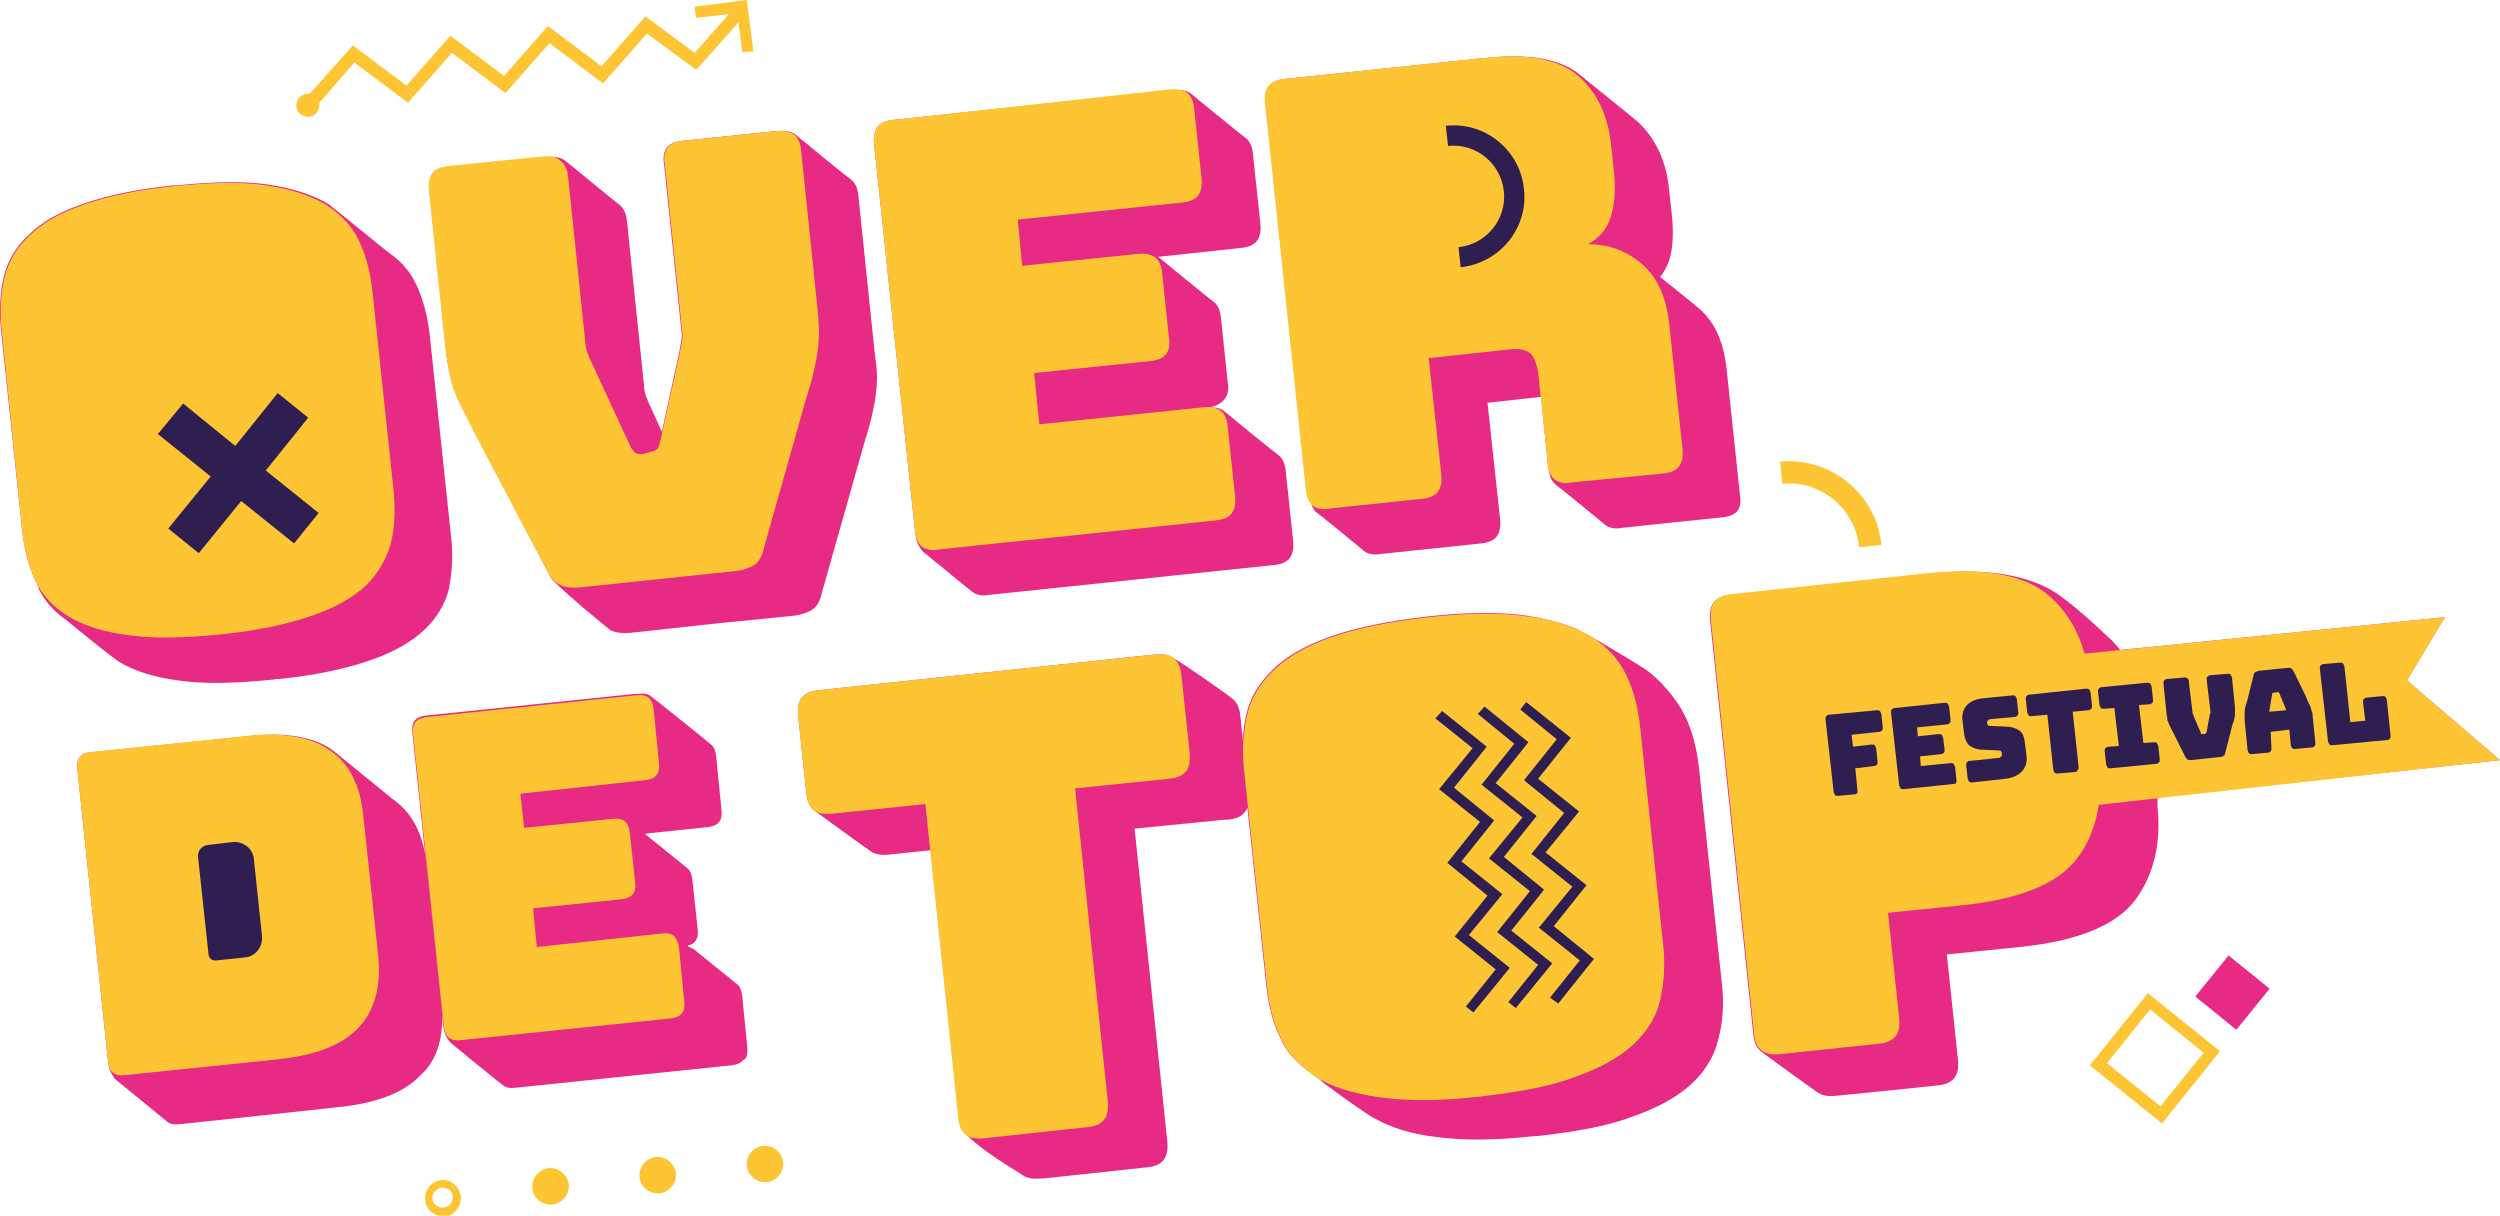 <svg xmlns="http://www.w3.org/2000/svg" xmlns:xlink="http://www.w3.org/1999/xlink" id="Laag_1" x="0px" y="0px" viewBox="0 0 335.8 163.3" style="enable-background:new 0 0 335.8 163.3;" xml:space="preserve"><style type="text/css">	.st0{fill:#E72B85;}	.st1{fill:#FDC533;}	.st2{fill:#2F1F50;}</style><g id="Over_De_Top_Festival_00000145777884584459464520000012644255321708173726_">	<g id="Letters__x28_schaduw_x29__00000087390855546663836290000003385297494569767601_">		<path id="O_00000137851615156280281210000008874310739516265901_" class="st0" d="M60.6,72.2l-2.9-27.4c-0.3-2.5-0.9-4.7-1.8-6.6   c-0.8-1.7-2-3.1-3.6-4.2c-0.3-0.2-7.5-6.1-8.2-6.6c-2-1.2-4.7-2.1-8-2.6c-3.3-0.5-7.5-0.4-12.4,0.1c-0.1,0-0.1,0-0.2,0   c-0.1,0-0.1,0-0.2,0c-5,0.5-9.1,1.4-12.2,2.5c-3.2,1.1-5.6,2.5-7.3,4.2c-1.7,1.6-2.8,3.5-3.3,5.6c-0.5,2.1-0.6,4.4-0.4,6.8L3,71.5   c0.3,2.5,0.9,4.7,1.8,6.6c0.1,0.1,0.1,0.2,0.2,0.4c0.1,0.2,0.2,0.4,0.2,0.6c0.8,1.6,2,3,3.6,4.1c0.3,0.3,6.5,5.3,7.2,5.7   c2,1.2,4.7,2.1,8,2.5c3.3,0.5,7.5,0.4,12.5-0.1c0.2,0,0.3,0,0.5-0.1c0.2,0,0.3,0,0.5,0c5-0.5,9-1.4,12.2-2.5   c3.2-1.1,5.6-2.5,7.3-4.1c1.7-1.6,2.8-3.5,3.3-5.5C60.7,76.9,60.9,74.7,60.6,72.2z"/>		<path id="V_00000004513094346213620580000011171174434036394675_" class="st0" d="M117.5,47.5l-2.2-21.2c-0.1-1-0.4-1.7-0.9-2.1   c-0.2-0.1-6.2-5-6.4-5.2c-0.2-0.1-0.9-0.7-1.1-0.9c-0.5-0.4-1.3-0.6-2.3-0.5l-0.3,0c0,0,0,0,0,0l-12.6,1.3c-1,0.1-1.7,0.4-2.1,0.9   c-0.4,0.5-0.6,1.3-0.4,2.3l2.3,22.1c0.1,0.5,0.1,1.1,0,1.6c-0.1,0.5-0.2,1.1-0.3,1.7L88.9,58l-1.4-3.1c-0.3-0.6-0.5-1.1-0.7-1.6   c-0.2-0.5-0.3-1.1-0.3-1.6l-2.3-22.1c-0.1-1-0.5-1.7-1-2.1c-0.2-0.1-7.2-5.9-7.4-6c-0.6-0.4-1.4-0.5-2.4-0.4l-10.1,1.1l-3,0.3   c-1,0.1-1.7,0.4-2.1,0.9c-0.4,0.5-0.6,1.3-0.5,2.3l2.2,21.2c0.1,1.3,0.3,2.4,0.5,3.2c0.2,0.9,0.4,1.7,0.7,2.5   c0.3,0.8,0.7,1.6,1.1,2.4c0.1,0.2,0.2,0.3,0.3,0.5c0.1,0.1,0.1,0.3,0.2,0.4c0.4,0.8,0.9,1.8,1.5,3L74,77.6   c0.5,0.9,7.7,6.9,8.1,7.1c0.7,0.3,1.6,0.4,2.6,0.3l11-1.2l10.9-1.1c1-0.1,1.8-0.4,2.5-0.8c0.6-0.4,1.1-1.2,1.3-2.3l5.8-20.5   c0.4-1.2,0.7-2.3,0.9-3.2c0.2-0.9,0.4-1.8,0.5-2.6c0.1-0.8,0.2-1.7,0.2-2.6C117.8,49.9,117.7,48.8,117.5,47.5z"/>		<path id="E_00000103951846752940871640000014283283161757682866_" class="st0" d="M173.7,72.7l-1-9.4c-0.1-1-0.4-1.7-0.9-2.1   c-0.2-0.1-7.3-5.9-7.4-6c-0.5-0.4-1.2-0.5-2.2-0.5l0.2,0c1-0.1,1.7-0.6,2.1-1.1c0.4-0.5,0.6-1.3,0.4-2.3l-0.9-8.6   c-0.1-1-0.4-1.7-0.9-2.1c-0.2-0.1-7.3-5.9-7.4-6c-0.1,0-0.1-0.1-0.2-0.1l11.2-1.2c1-0.1,1.7-0.4,2.1-0.9c0.4-0.5,0.6-1.3,0.5-2.3   l-1-9.4c-0.1-1-0.4-1.7-0.9-2.1c-0.2-0.1-7.3-5.9-7.4-6c-0.5-0.4-1.3-0.6-2.3-0.5l-14.2,1.5L120,16.1c-1,0.1-1.7,0.4-2.1,0.9   c-0.4,0.5-0.6,1.3-0.5,2.3l5.5,52c0,0.3,0.1,0.5,0.1,0.7l0,0c0.1,1,0.7,1.9,1.2,2.3c0.2,0.1,0.9,0.7,1.1,0.9   c0.2,0.1,5.1,4.2,5.3,4.3c0.5,0.4,1.3,0.6,2.3,0.4l37.2-3.9c0,0,0,0,0,0l1-0.1c1-0.1,1.7-0.4,2.1-0.9   C173.6,74.5,173.8,73.8,173.7,72.7z"/>		<path id="R_00000066474145261884016660000011760571277772848805_" class="st0" d="M233.7,66.4l-1.8-17c-0.4-3.4-1.5-6-3.5-7.8   c-0.3-0.3-4.9-4-5.3-4.3c0,0,0,0,0,0c0,0-0.1-0.1-0.1-0.1c0.5-0.6,0.9-1.4,1.2-2.2c0.5-1.6,0.6-3.6,0.4-5.8l-0.4-3.7   c-0.4-4-1.9-7.1-4.4-9.3c-0.2-0.2-7.3-5.9-7.4-6c-2.5-2.2-6.8-3.1-12.8-2.4l-0.3,0c0,0,0,0,0,0l-26.7,2.8c-1,0.1-1.7,0.4-2.1,0.9   c-0.4,0.5-0.6,1.3-0.5,2.3l5.5,52c0.1,0.8,0.3,1.4,0.6,1.8c0.2,0.5,0.4,1,0.7,1.2c0.2,0.1,6.2,5,6.4,5.2c0.5,0.4,1.3,0.6,2.3,0.4   l1-0.1c0,0,0,0,0,0l12.4-1.3c1-0.1,1.7-0.4,2.1-0.9c0.4-0.5,0.6-1.3,0.5-2.3l-1.7-15.7l7.2-0.8l0.9,9c0,0.2,0.1,0.5,0.1,0.7l0,0   c0,0,0,0,0,0c0,0.2,0.1,0.3,0.1,0.4l0,0c0.1,1,0.6,1.5,1.1,1.9c0.2,0.1,6.2,5,6.4,5.2c0.5,0.4,1.3,0.6,2.3,0.4l7.5-0.8l5.9-0.6   c1-0.1,1.7-0.4,2.1-0.9C233.7,68.2,233.9,67.4,233.7,66.4z"/>		<path id="E_00000147925340882187055640000016661183367023836603_" class="st0" d="M59.3,135l-2-18.8c-0.4-4.2-2-7.1-4.6-8.9   c-0.4-0.3-7.7-6.3-8.1-6.6c-2.6-1.8-6.5-2.4-11.5-1.8L12.7,101c0,0,0,0,0,0l-0.4,0c-0.8,0.1-1.3,0.3-1.6,0.7   c-0.3,0.4-0.4,0.9-0.3,1.7l4.1,39.1c0,0.3,0.1,0.5,0.1,0.7l0,0c0.1,0.6,0.6,1.4,0.8,1.7l0,0l7.1,5.8c0.4,0.3,0.9,0.4,1.7,0.3   l11.2-1.2l10.1-1.1c5-0.5,8.7-1.9,10.9-4.2C58.8,142.4,59.7,139.1,59.3,135z"/>		<path id="E_00000147910113938924382480000012985438076941909164_" class="st0" d="M100.4,140.9l-0.7-7.1c-0.1-0.8-0.3-1.3-0.7-1.6   c-0.2-0.2-5.6-4.5-5.8-4.7c-0.2-0.1-0.4-0.2-0.7-0.3c0-0.1-0.1-0.1-0.1-0.2c0.5-0.1,0.8-0.3,1-0.6c0.3-0.4,0.4-0.9,0.3-1.7   l-0.7-6.5c-0.1-0.8-0.3-1.3-0.7-1.6c-0.2-0.2-5.6-4.5-5.7-4.6l0.8-0.1l7.6-0.8c0.8-0.1,1.3-0.3,1.6-0.7c0.3-0.4,0.4-0.9,0.3-1.7   l-0.7-7.1c-0.1-0.8-0.3-1.3-0.7-1.6c-0.2-0.2-7.9-6.4-8.1-6.5c-0.4-0.3-0.9-0.4-1.7-0.3l-0.4,0l0,0l-28,2.9   c-0.8,0.1-1.3,0.3-1.6,0.7c-0.3,0.4-0.4,0.9-0.3,1.7l4.1,39.1c0,0.2,0.1,0.4,0.1,0.6l0,0c0.1,0.8,0.7,1.7,1.1,2   c0.2,0.2,6.7,5.5,6.9,5.6c0.4,0.3,0.9,0.4,1.7,0.3l1-0.1c0,0,0,0,0,0l13.4-1.4l13.5-1.4c0,0,0,0,0,0l1-0.1   c0.8-0.1,1.3-0.3,1.6-0.7C100.3,142.2,100.4,141.7,100.4,140.9z"/>		<path id="T_00000182491449429630255530000012730491262857483193_" class="st0" d="M167.7,106.6l-1.1-10.4c-0.1-1.1-0.4-1.8-1-2.3   c-0.4-0.4-7.7-5.5-8-5.5c-0.5-0.4-1.3-0.6-2.4-0.5L110,92.7c-1.1,0.1-1.8,0.4-2.3,1c-0.4,0.5-0.6,1.3-0.5,2.4l1.1,10.4   c0.1,1,0.4,1.7,0.8,2.1c0,0,0.1,0.1,0.2,0.2c0.2,0.2,7.4,5.4,7.6,5.5c0.5,0.4,1.3,0.6,2.4,0.5l5.7-0.6l3.8,35.8   c0.1,0.9,0.3,1.6,0.7,2c1.5,2.1,7.7,5.7,7.8,5.8c0.5,0.4,1.3,0.6,2.4,0.5l0.4,0c0,0,0,0,0,0l13.9-1.5c1.1-0.1,1.8-0.4,2.3-1   c0.4-0.5,0.6-1.3,0.5-2.4l-4.4-42.1l7.1-0.7l5-0.5c0,0,0,0,0,0l0.4,0c1.1-0.1,1.8-0.4,2.3-1C167.7,108.5,167.9,107.7,167.7,106.6z   "/>		<path id="O_00000152946009656364680090000014303824592134423426_" class="st0" d="M231.3,132.3l-3.1-29.2c-0.3-2.6-0.9-5-1.9-7   c-1-2.1-3.4-5-5.6-6.4c-0.6-0.4-5.4-3.3-7.9-4.7c0,0-0.1,0-0.1,0c-0.7-0.4-1.3-0.7-1.4-0.7c0,0,0,0,0,0c-1.7-0.7-3.8-1.2-6.2-1.6   c-3.5-0.5-8-0.5-13.3,0.1c-5.3,0.6-9.7,1.5-13.1,2.7c-3.4,1.2-6,2.7-7.8,4.5c-1.8,1.8-3,3.7-3.5,6c-0.5,2.2-0.7,4.7-0.4,7.3   l3.1,29.2c0.3,2.6,0.9,5,1.9,7c0.8,1.8,2.1,3.2,3.8,4.4c0.4,0.3,0.8,0.6,1.2,0.9c0.4,0.3,0.7,0.6,1.1,0.9c0.4,0.3,5.7,4.2,6.5,4.5   c2.1,1.2,4.8,2.1,8.2,2.5c3.6,0.5,8,0.5,13.3-0.1c0.1,0,0.1,0,0.2,0c0.1,0,0.1,0,0.2,0c5.3-0.6,9.7-1.4,13-2.7   c3.4-1.2,6-2.7,7.8-4.4c1.8-1.7,3-3.7,3.5-5.9C231.4,137.4,231.6,134.9,231.3,132.3z"/>		<path id="P_00000095327397322743620680000013452373534729753515_" class="st0" d="M289.8,107.1l46-5l-12.5-10.7l5.1-8.5l-43.6,4.4   c-0.5-0.6-1.1-1.3-1.7-1.8c-1-0.9-4.8-4.6-7.5-6.2c-3.6-2.1-9.2-3.1-16.9-2.2l-26.2,2.8c-1.1,0.1-1.8,0.4-2.3,1   c-0.4,0.5-0.6,1.3-0.5,2.4l5.8,55.6c0.1,1,0.4,1.7,0.8,2.1c0,0,0.1,0.1,0.2,0.2c0.2,0.2,7.4,5.4,7.6,5.5c0.5,0.4,1.3,0.6,2.4,0.5   l6-0.6l7.7-0.8c1.1-0.1,1.8-0.4,2.3-1c0.4-0.5,0.6-1.3,0.5-2.4l-1.5-14.2l3.9-0.4l5.9-0.6c7.8-0.8,12.9-2.9,15.5-6.3   c2.5-3.4,3.5-7.6,3-12.5L289.8,107.1z"/>					<rect id="Ruit_00000140012061567364447360000015996864805706390959_" x="296.3" y="129.9" transform="matrix(0.777 0.629 -0.629 0.777 150.82 -158.968)" class="st0" width="7.1" height="7.1"/>	</g>	<g id="Letters_00000163758808511043779940000014795670855885536919_">		<g id="Letters_00000150088670748272597290000006621059285385439413_">			<path id="O_00000088103639240608275900000013078070990867911818_" class="st1" d="M52.5,73c0.5-2.1,0.6-4.4,0.4-6.8L50,38.9    c-0.3-2.5-0.9-4.7-1.8-6.6c-0.9-1.9-2.4-3.5-4.4-4.8c-2-1.2-4.7-2.1-8-2.6c-3.3-0.5-7.5-0.4-12.4,0.1c-5,0.5-9.1,1.4-12.2,2.5    c-3.2,1.1-5.6,2.5-7.3,4.2c-1.7,1.6-2.8,3.5-3.3,5.6c-0.5,2.1-0.6,4.4-0.4,6.8L3,71.5c0.3,2.5,0.9,4.7,1.8,6.6    c0.9,1.9,2.4,3.5,4.4,4.7c2,1.2,4.7,2.1,8,2.5c3.3,0.5,7.5,0.4,12.5-0.1c5-0.5,9-1.4,12.2-2.5c3.2-1.1,5.6-2.5,7.3-4.1    C50.8,77,51.9,75.1,52.5,73z"/>			<path id="V_00000058576543411523249050000011124012741181193374_" class="st1" d="M60.3,50c0.2,0.9,0.4,1.7,0.7,2.5    c0.3,0.8,0.7,1.6,1.1,2.4c0.4,0.8,0.9,1.8,1.5,3l9.9,18.8c0.5,1,1.1,1.6,1.8,1.9c0.7,0.3,1.6,0.4,2.6,0.3l20.9-2.2    c1-0.1,1.8-0.4,2.5-0.8c0.6-0.4,1.1-1.2,1.3-2.3l5.8-20.5c0.4-1.2,0.7-2.3,0.9-3.2c0.2-0.9,0.4-1.8,0.5-2.6    c0.1-0.8,0.2-1.7,0.2-2.6c0-0.9-0.1-2-0.2-3.3l-2.2-21.2c-0.1-1-0.4-1.7-0.9-2.1c-0.5-0.4-1.3-0.6-2.3-0.5l-12.6,1.3    c-1,0.1-1.7,0.4-2.1,0.9c-0.4,0.5-0.6,1.3-0.4,2.3l2.3,22.1c0.1,0.5,0.1,1.1,0,1.6c-0.1,0.5-0.2,1.1-0.3,1.7l-2.6,11.7    c-0.1,0.6-0.3,0.9-0.4,1.1c-0.2,0.2-0.5,0.3-0.9,0.4L86.3,61c-0.4,0-0.8,0-1-0.2c-0.2-0.2-0.5-0.5-0.7-1l-5-10.8    c-0.3-0.6-0.5-1.1-0.7-1.6c-0.2-0.5-0.3-1.1-0.3-1.6l-2.3-22.1c-0.1-1-0.5-1.7-1-2.1C74.8,21.1,74,20.9,73,21l-12.8,1.3    c-1,0.1-1.7,0.4-2.1,0.9c-0.4,0.5-0.6,1.3-0.5,2.3l2.2,21.2C60,48,60.2,49.1,60.3,50z"/>			<path id="E_00000022522087735074881710000014898663620697487514_" class="st1" d="M123.8,73.4c0.5,0.4,1.3,0.6,2.3,0.4l37.2-3.9    c1-0.1,1.7-0.4,2.1-0.9c0.4-0.5,0.6-1.3,0.5-2.3l-1-9.4c-0.1-1-0.4-1.7-0.9-2.1c-0.5-0.4-1.3-0.6-2.3-0.5l-22.1,2.3l-0.7-6.9    l15.6-1.6c1-0.1,1.7-0.4,2.1-0.9c0.4-0.5,0.6-1.3,0.4-2.3l-0.9-8.6c-0.1-1-0.4-1.7-0.9-2.1c-0.5-0.4-1.3-0.6-2.3-0.5l-15.6,1.6    l-0.6-6.2l22.1-2.3c1-0.1,1.7-0.4,2.1-0.9c0.4-0.5,0.6-1.3,0.5-2.3l-1-9.4c-0.1-1-0.4-1.7-0.9-2.1c-0.5-0.4-1.3-0.6-2.3-0.5    L120,16.1c-1,0.1-1.7,0.4-2.1,0.9c-0.4,0.5-0.6,1.3-0.5,2.3l5.5,52C123,72.3,123.3,73,123.8,73.4z"/>			<path id="R_00000135671770340783866540000017154340192018554019_" class="st1" d="M223.4,63.6c1-0.1,1.7-0.4,2.1-0.9    c0.4-0.5,0.6-1.3,0.5-2.3l-1.8-17c-0.4-3.4-1.5-6-3.5-7.8c-2-1.8-4.5-2.8-7.4-2.8c1.6-0.9,2.6-2.1,3.1-3.8    c0.5-1.6,0.6-3.6,0.4-5.8l-0.4-3.7c-0.4-4-1.9-7.1-4.4-9.3c-2.5-2.2-6.8-3.1-12.8-2.4l-26.7,2.8c-1,0.1-1.7,0.4-2.1,0.9    c-0.4,0.5-0.6,1.3-0.5,2.3l5.5,52c0.1,1,0.4,1.7,0.9,2.1c0.5,0.4,1.3,0.6,2.3,0.4l12.4-1.3c1-0.1,1.7-0.4,2.1-0.9    c0.4-0.5,0.6-1.3,0.5-2.3l-1.7-15.7l11.2-1.2c1.1-0.1,1.9,0.1,2.5,0.6c0.5,0.5,0.8,1.4,1,2.5l1.3,12.3c0.1,1,0.4,1.7,0.9,2.1    c0.5,0.4,1.3,0.6,2.3,0.4L223.4,63.6z"/>			<path id="D_00000134960757078029765730000011095937842186006719_" class="st1" d="M48.8,109.6c-0.4-4.2-2-7.2-4.6-8.9    c-2.6-1.8-6.5-2.4-11.5-1.8L12.3,101c-0.8,0.1-1.3,0.3-1.6,0.7c-0.3,0.4-0.4,0.9-0.3,1.7l4.1,39.1c0.1,0.8,0.3,1.3,0.7,1.6    c0.4,0.3,0.9,0.4,1.7,0.3l20.3-2.1c5-0.5,8.7-1.9,10.9-4.2c2.2-2.3,3.1-5.5,2.7-9.7L48.8,109.6z"/>			<path id="E_00000124162393020157894130000013803292249947461298_" class="st1" d="M90.5,125.7c-0.4-0.3-0.9-0.4-1.7-0.3    l-16.7,1.8l-0.5-5.2l11.8-1.2c0.8-0.1,1.3-0.3,1.6-0.7c0.3-0.4,0.4-0.9,0.3-1.7l-0.7-6.5c-0.1-0.8-0.3-1.3-0.7-1.6    c-0.4-0.3-1-0.4-1.7-0.3l-11.8,1.2l-0.5-4.6l16.7-1.8c0.8-0.1,1.3-0.3,1.6-0.7c0.3-0.4,0.4-0.9,0.3-1.7l-0.7-7.1    c-0.1-0.8-0.3-1.3-0.7-1.6c-0.4-0.3-0.9-0.4-1.7-0.3l-28,2.9c-0.8,0.1-1.3,0.3-1.6,0.7c-0.3,0.4-0.4,0.9-0.3,1.7l4.1,39.1    c0.1,0.8,0.3,1.3,0.7,1.6c0.4,0.3,0.9,0.4,1.7,0.3l28-2.9c0.8-0.1,1.3-0.3,1.6-0.7c0.3-0.4,0.4-0.9,0.3-1.7l-0.7-7.1    C91.1,126.6,90.8,126,90.5,125.7z"/>			<path id="T_00000095303026398314859760000010002168892265746076_" class="st1" d="M157.7,88.4c-0.5-0.4-1.3-0.6-2.4-0.5L110,92.7    c-1.1,0.1-1.8,0.4-2.3,1c-0.4,0.5-0.6,1.3-0.5,2.4l1.1,10.4c0.1,1.1,0.4,1.8,1,2.3c0.5,0.4,1.3,0.6,2.4,0.5l12.6-1.3l4.4,42.1    c0.1,1.1,0.4,1.8,1,2.3c0.5,0.4,1.3,0.6,2.4,0.5l13.9-1.5c1.1-0.1,1.8-0.4,2.3-1c0.4-0.5,0.6-1.3,0.5-2.4l-4.4-42.1l12.6-1.3    c1.1-0.1,1.8-0.4,2.3-1c0.4-0.5,0.6-1.3,0.5-2.4l-1.1-10.4C158.6,89.6,158.2,88.9,157.7,88.4z"/>			<path id="O_00000085941184976819914300000008623250085589090725_" class="st1" d="M220.3,97.6c-0.3-2.6-0.9-5-1.9-7    c-1-2.1-2.6-3.8-4.7-5.1c-2.1-1.3-5-2.3-8.5-2.7c-3.5-0.5-8-0.5-13.3,0.1c-5.3,0.6-9.7,1.5-13.1,2.7c-3.4,1.2-6,2.7-7.8,4.5    c-1.8,1.8-3,3.7-3.5,6c-0.5,2.2-0.7,4.7-0.4,7.3l3.1,29.2c0.3,2.6,0.9,5,1.9,7c1,2.1,2.6,3.7,4.7,5.1c2.1,1.3,5,2.2,8.6,2.7    c3.6,0.5,8,0.5,13.3-0.1c5.3-0.6,9.7-1.4,13-2.7c3.4-1.2,6-2.7,7.8-4.4c1.8-1.7,3-3.7,3.5-5.9c0.5-2.2,0.7-4.7,0.4-7.3    L220.3,97.6z"/>			<path id="P_00000003103749273973384480000000428137301948899766_" class="st1" d="M335.8,102.1l-12.5-10.7l5.1-8.5L280,87.8    c-0.9-3.2-2.5-5.8-4.8-7.8c-3.2-2.8-8.7-3.8-16.4-3l-26.2,2.8c-1.1,0.1-1.8,0.4-2.3,1c-0.4,0.5-0.6,1.3-0.5,2.4l5.8,55.6    c0.1,1.1,0.4,1.8,1,2.3c0.5,0.4,1.3,0.6,2.4,0.5l13.3-1.4c1.1-0.1,1.8-0.4,2.3-1c0.4-0.5,0.6-1.3,0.5-2.4l-1.5-14.2l9.9-1    c7.8-0.8,12.9-2.9,15.5-6.3c1.6-2.1,2.5-4.5,2.9-7.2L335.8,102.1z"/>		</g>		<g id="Decoratie_00000157269199015891344680000013766420365198763417_">			<path id="Cirkel_00000113314485210089820380000012382912131633538984_" class="st1" d="M71.5,159.6c-0.1-1.3,0.8-2.5,2.2-2.7    c1.3-0.1,2.5,0.8,2.7,2.2c0.1,1.3-0.8,2.5-2.2,2.7C72.8,161.9,71.6,160.9,71.5,159.6z"/>			<path id="Cirkel_00000072987160527224637990000016762085316526602634_" class="st1" d="M59.4,159.5c0.7,0,1.4,0.5,1.4,1.2    c0.1,0.8-0.5,1.4-1.2,1.5l-0.1,0c-0.7,0-1.4-0.5-1.4-1.2C58,160.3,58.6,159.6,59.4,159.5L59.4,159.5 M59.4,158.5c0,0-0.1,0-0.1,0    c-1.3,0.1-2.3,1.3-2.2,2.7c0.1,1.3,1.3,2.2,2.5,2.2c0,0,0.1,0,0.1,0c1.3-0.1,2.3-1.3,2.2-2.7C61.7,159.4,60.6,158.4,59.4,158.5    L59.4,158.5z"/>			<path id="Cirkel_00000175309886941042583500000007953246372074403226_" class="st1" d="M85.9,158.1c-0.1-1.3,0.8-2.5,2.2-2.7    c1.3-0.1,2.5,0.8,2.7,2.2c0.1,1.3-0.8,2.5-2.2,2.7C87.2,160.4,86,159.4,85.9,158.1z"/>			<path id="Cirkel_00000146459448123076306570000000222359599278517385_" class="st1" d="M100.3,156.6c-0.1-1.3,0.8-2.5,2.2-2.7    c1.3-0.1,2.5,0.8,2.7,2.2c0.1,1.3-0.8,2.5-2.2,2.7C101.6,158.9,100.5,157.9,100.3,156.6z"/>			<path id="Ruit_00000094600514325903997650000006004233300693748402_" class="st1" d="M290.4,150.9l-9.7-7.8l7.8-9.7l9.7,7.8    L290.4,150.9z M283,142.8l7.2,5.8l5.8-7.2l-7.2-5.8L283,142.8z"/>			<path id="Boog_00000127023709803451728430000004319924618250456970_" class="st1" d="M249.7,73.5c-0.2-2.5-1.5-4.8-3.4-6.4    c-2-1.6-4.4-2.4-6.9-2.1l-0.3-3c3.3-0.3,6.6,0.7,9.1,2.8c2.6,2.1,4.2,5.1,4.5,8.4L249.7,73.5z"/>			<path id="Zigzag_00000177459992422022710400000012003949480592567683_" class="st1" d="M101.2,6.9L100.3,0l-7,0.9l0.2,1.5    l4.4-0.5l-4.6,5.2l-6.6-4.9l-5.9,6.7l-7.2-5.4l-5.9,6.7l-7.2-5.4l-5.9,6.7l-7.2-5.4l-5.8,6.5c-0.1,0-0.2,0-0.3,0    c-0.9,0-1.5,0.8-1.5,1.6c0,0.9,0.8,1.5,1.6,1.5c0.9,0,1.5-0.8,1.5-1.6c0-0.1,0-0.2,0-0.3l4.7-5.4l7.2,5.4l5.9-6.7l7.2,5.4    l5.9-6.7l7.2,5.4l5.9-6.7l6.5,4.8l0.1-0.1l0.1,0.1L99.2,3l0.5,4L101.2,6.9z"/>		</g>	</g>	<g id="Decoratie_00000055706146575857985850000017772248896915940261_">		<polygon id="X_00000132053130306843704280000004834592943254522267_" class="st2" points="41.4,56.1 37.3,52.8 31.6,59.9    24.6,54.2 21.2,58.3 28.3,64 22.6,71 26.7,74.3 32.4,67.3 39.5,73 42.8,68.9 35.7,63.2   "/>		<g id="Zigzag_00000124128428574679690720000017587233205512663189_">			<polygon id="XMLID_00000165193617268026671970000009320411679638948992_" class="st2" points="201.1,125.2 205.5,119.7     200,115.3 204.5,109.8 199,105.4 203.4,99.9 198.5,95.9 199.4,94.9 205.3,99.7 200.9,105.2 206.4,109.6 202,115.1 207.4,119.5     203,125 208.5,129.4 203.6,135.4 202.6,134.6 206.6,129.6    "/>			<polygon id="XMLID_00000046300797029426346860000006637840594210643126_" class="st2" points="195.4,125.8 199.8,120.3     194.4,115.9 198.8,110.4 193.3,106 197.8,100.5 192.8,96.5 193.7,95.5 199.7,100.3 195.3,105.8 200.7,110.2 196.3,115.7     201.8,120.1 197.3,125.6 202.8,130 197.9,136 196.9,135.2 200.9,130.2    "/>			<polygon id="XMLID_00000133521422371848562260000002970409831907669432_" class="st2" points="205.7,114.7 210.1,109.2     204.7,104.8 209.1,99.3 204.2,95.3 205,94.3 211,99.1 206.6,104.6 212.1,109 207.6,114.5 213.1,118.9 208.7,124.4 214.1,128.8     209.3,134.8 208.2,134 212.2,129 206.7,124.6 211.2,119.1    "/>		</g>		<path id="Boog_00000145765110301000241270000007013007141304845967_" class="st2" d="M196.2,35.9l-0.3-2.7   c3.8-0.4,6.5-3.8,6.1-7.5c-0.4-3.8-3.8-6.5-7.5-6.1l-0.3-2.7c5.3-0.6,10,3.3,10.5,8.5C205.3,30.6,201.5,35.3,196.2,35.9z"/>		<path id="D_00000136410191262840368990000004027502834182585772_" class="st2" d="M29.1,129l3.8-0.4c1.4-0.1,2.4-1.4,2.3-2.8   l-1.1-10.4c-0.1-1.4-1.4-2.4-2.8-2.3l-3.4,0.4c-0.8,0.1-1.4,0.8-1.3,1.6l1.4,13C28,128.7,28.5,129.1,29.1,129z"/>		<g id="FESTIVAL_00000132784304268465103060000018365667603235890833_">			<path class="st2" d="M249.1,106.7l-2.2,0.2c-0.2,0-0.3,0-0.4-0.1c-0.1-0.1-0.1-0.2-0.2-0.4l-1.1-9.8c0-0.2,0-0.3,0.1-0.4    c0.1-0.1,0.2-0.2,0.4-0.2l6.4-0.6c0.2,0,0.3,0,0.4,0.1c0.1,0.1,0.1,0.2,0.2,0.4l0.2,1.8c0,0.2,0,0.3-0.1,0.4    c-0.1,0.1-0.2,0.2-0.4,0.2l-3.7,0.4l0.2,1.6l2.5-0.3c0.2,0,0.3,0,0.4,0.1c0.1,0.1,0.1,0.2,0.2,0.4l0.2,1.8c0,0.2,0,0.3-0.1,0.4    c-0.1,0.1-0.2,0.2-0.4,0.2l-2.5,0.3l0.3,3c0,0.2,0,0.3-0.1,0.4C249.4,106.6,249.2,106.7,249.1,106.7z"/>			<path class="st2" d="M262.4,105.3l-6.7,0.7c-0.2,0-0.3,0-0.4-0.1c-0.1-0.1-0.1-0.2-0.2-0.4l-1.1-9.8c0-0.2,0-0.3,0.1-0.4    c0.1-0.1,0.2-0.2,0.4-0.2l6.7-0.7c0.2,0,0.3,0,0.4,0.1c0.1,0.1,0.1,0.2,0.2,0.4l0.2,1.8c0,0.2,0,0.3-0.1,0.4    c-0.1,0.1-0.2,0.2-0.4,0.2l-4,0.4l0.1,1.2l2.8-0.3c0.2,0,0.3,0,0.4,0.1c0.1,0.1,0.1,0.2,0.2,0.4l0.2,1.6c0,0.2,0,0.3-0.1,0.4    c-0.1,0.1-0.2,0.2-0.4,0.2l-2.8,0.3l0.1,1.3l4-0.4c0.2,0,0.3,0,0.4,0.1c0.1,0.1,0.1,0.2,0.2,0.4l0.2,1.8c0,0.2,0,0.3-0.1,0.4    C262.7,105.3,262.6,105.3,262.4,105.3z"/>			<path class="st2" d="M269.4,104.6l-4.5,0.5c-0.2,0-0.3,0-0.4-0.1c-0.1-0.1-0.1-0.2-0.2-0.4l-0.2-1.8c0-0.2,0-0.3,0.1-0.4    c0.1-0.1,0.2-0.2,0.4-0.2l3.9-0.4c0.1,0,0.2-0.1,0.3-0.2c0.1-0.1,0.1-0.2,0.1-0.3c0-0.2-0.1-0.3-0.1-0.4    c-0.1-0.1-0.2-0.1-0.3-0.1l-2.2-0.1c-0.7,0-1.2-0.2-1.7-0.5c-0.4-0.3-0.7-0.9-0.8-1.8l-0.2-1.6c-0.1-0.9,0.1-1.5,0.6-2.1    c0.5-0.5,1.2-0.8,2.1-0.9l4-0.4c0.2,0,0.3,0,0.4,0.1c0.1,0.1,0.1,0.2,0.2,0.4l0.2,1.8c0,0.2,0,0.3-0.1,0.4    c-0.1,0.1-0.2,0.2-0.4,0.2l-3.3,0.3c-0.1,0-0.2,0.1-0.3,0.2c-0.1,0.1-0.1,0.2-0.1,0.3c0,0.1,0.1,0.2,0.1,0.3    c0.1,0.1,0.2,0.1,0.3,0.1l2.2,0.1c0.7,0,1.2,0.2,1.7,0.5c0.5,0.3,0.7,0.9,0.8,1.8l0.2,1.6c0.1,0.9-0.1,1.5-0.6,2.1    C271,104.2,270.3,104.5,269.4,104.6z"/>			<path class="st2" d="M278.7,103.7l-2.3,0.2c-0.2,0-0.3,0-0.4-0.1c-0.1-0.1-0.1-0.2-0.2-0.4L275,96l-2.1,0.2c-0.2,0-0.3,0-0.4-0.1    c-0.1-0.1-0.1-0.2-0.2-0.4l-0.2-1.8c0-0.2,0-0.3,0.1-0.4c0.1-0.1,0.2-0.2,0.4-0.2l7.6-0.8c0.2,0,0.3,0,0.4,0.1    c0.1,0.1,0.1,0.2,0.2,0.4l0.2,1.8c0,0.2,0,0.3-0.1,0.4c-0.1,0.1-0.2,0.2-0.4,0.2l-2.1,0.2l0.8,7.4c0,0.2,0,0.3-0.1,0.4    C279,103.6,278.9,103.7,278.7,103.7z"/>			<path class="st2" d="M283.5,103.2c-0.2,0-0.3,0-0.4-0.1c-0.1-0.1-0.1-0.2-0.2-0.4l-0.2-1.8c0-0.2,0-0.3,0.1-0.4    c0.1-0.1,0.2-0.2,0.4-0.2l1.4-0.1l-0.6-5.1l-1.4,0.1c-0.2,0-0.3,0-0.4-0.1c-0.1-0.1-0.1-0.2-0.2-0.4l-0.2-1.8    c0-0.2,0-0.3,0.1-0.4c0.1-0.1,0.2-0.2,0.4-0.2l6.1-0.6c0.2,0,0.3,0,0.4,0.1c0.1,0.1,0.1,0.2,0.2,0.4l0.2,1.8c0,0.2,0,0.3-0.1,0.4    c-0.1,0.1-0.2,0.2-0.4,0.2l-1.4,0.1l0.6,5.1l1.4-0.1c0.2,0,0.3,0,0.4,0.1c0.1,0.1,0.1,0.2,0.2,0.4l0.2,1.8c0,0.2,0,0.3-0.1,0.4    c-0.1,0.1-0.2,0.2-0.4,0.2L283.5,103.2z"/>			<path class="st2" d="M298,101.7l-3.7,0.4c-0.2,0-0.3,0-0.5-0.1c-0.1-0.1-0.2-0.2-0.3-0.4l-1.8-3.6c-0.1-0.2-0.2-0.4-0.3-0.6    c-0.1-0.2-0.1-0.3-0.2-0.5c-0.1-0.1-0.1-0.3-0.1-0.5c0-0.2-0.1-0.4-0.1-0.6l-0.4-4c0-0.2,0-0.3,0.1-0.4c0.1-0.1,0.2-0.2,0.4-0.2    l2.3-0.2c0.2,0,0.3,0,0.4,0.1c0.1,0.1,0.2,0.2,0.2,0.4l0.5,4.2c0,0.1,0,0.2,0.1,0.3c0,0.1,0.1,0.2,0.1,0.3l0.9,2.1    c0,0.1,0.1,0.2,0.1,0.2c0,0,0.1,0,0.2,0l0.2,0c0.1,0,0.1,0,0.2-0.1c0,0,0.1-0.1,0.1-0.2l0.4-2.2c0-0.1,0-0.2,0.1-0.3    c0-0.1,0-0.2,0-0.3l-0.5-4.2c0-0.2,0-0.3,0.1-0.4c0.1-0.1,0.2-0.2,0.4-0.2l2.3-0.2c0.2,0,0.3,0,0.4,0.1c0.1,0.1,0.1,0.2,0.2,0.4    l0.4,4c0,0.2,0,0.4,0,0.6c0,0.2,0,0.3,0,0.5c0,0.2-0.1,0.3-0.1,0.5s-0.1,0.4-0.2,0.6l-1,3.9c0,0.2-0.1,0.3-0.2,0.4    C298.4,101.7,298.2,101.7,298,101.7z"/>			<path class="st2" d="M305.1,100.5c0,0.2,0,0.3-0.1,0.4c-0.1,0.1-0.2,0.2-0.4,0.2l-2.1,0.2c-0.2,0-0.3,0-0.4-0.1    c-0.1-0.1-0.1-0.2-0.2-0.4l-0.4-4c0-0.3,0-0.7,0-1.1c0-0.4,0.1-0.9,0.3-1.4l0.9-3.6c0-0.2,0.1-0.3,0.2-0.4    c0.1-0.1,0.3-0.1,0.5-0.2l3.9-0.4c0.2,0,0.3,0,0.5,0.1c0.1,0.1,0.2,0.2,0.3,0.4l1.6,3.3c0.2,0.5,0.4,1,0.6,1.3    c0.1,0.4,0.2,0.7,0.3,1l0.4,4c0,0.2,0,0.3-0.1,0.4c-0.1,0.1-0.2,0.2-0.4,0.2l-2.2,0.2c-0.2,0-0.3,0-0.4-0.1    c-0.1-0.1-0.2-0.2-0.2-0.4l-0.2-2.1l-2.5,0.3L305.1,100.5z M305.2,93.2l-0.4,2.4l2.3-0.2l-0.9-2.2c0-0.1-0.1-0.1-0.1-0.2    c0,0-0.1-0.1-0.2,0l-0.4,0c-0.1,0-0.1,0-0.1,0.1C305.2,93,305.2,93.1,305.2,93.2z"/>			<path class="st2" d="M320.6,99.4l-7.3,0.7c-0.2,0-0.3,0-0.4-0.1c-0.1-0.1-0.1-0.2-0.2-0.4l-1.1-9.8c0-0.2,0-0.3,0.1-0.4    c0.1-0.1,0.2-0.2,0.4-0.2l2.2-0.2c0.2,0,0.3,0,0.4,0.1c0.1,0.1,0.1,0.2,0.2,0.4l0.8,7.5l2-0.2l-0.3-2.5c0-0.2,0-0.3,0.1-0.4    c0.1-0.1,0.2-0.2,0.4-0.2l2.1-0.2c0.2,0,0.3,0,0.4,0.1c0.1,0.1,0.1,0.2,0.2,0.4l0.5,4.8c0,0.2,0,0.3-0.1,0.4    C320.9,99.4,320.8,99.4,320.6,99.4z"/>		</g>	</g></g></svg>